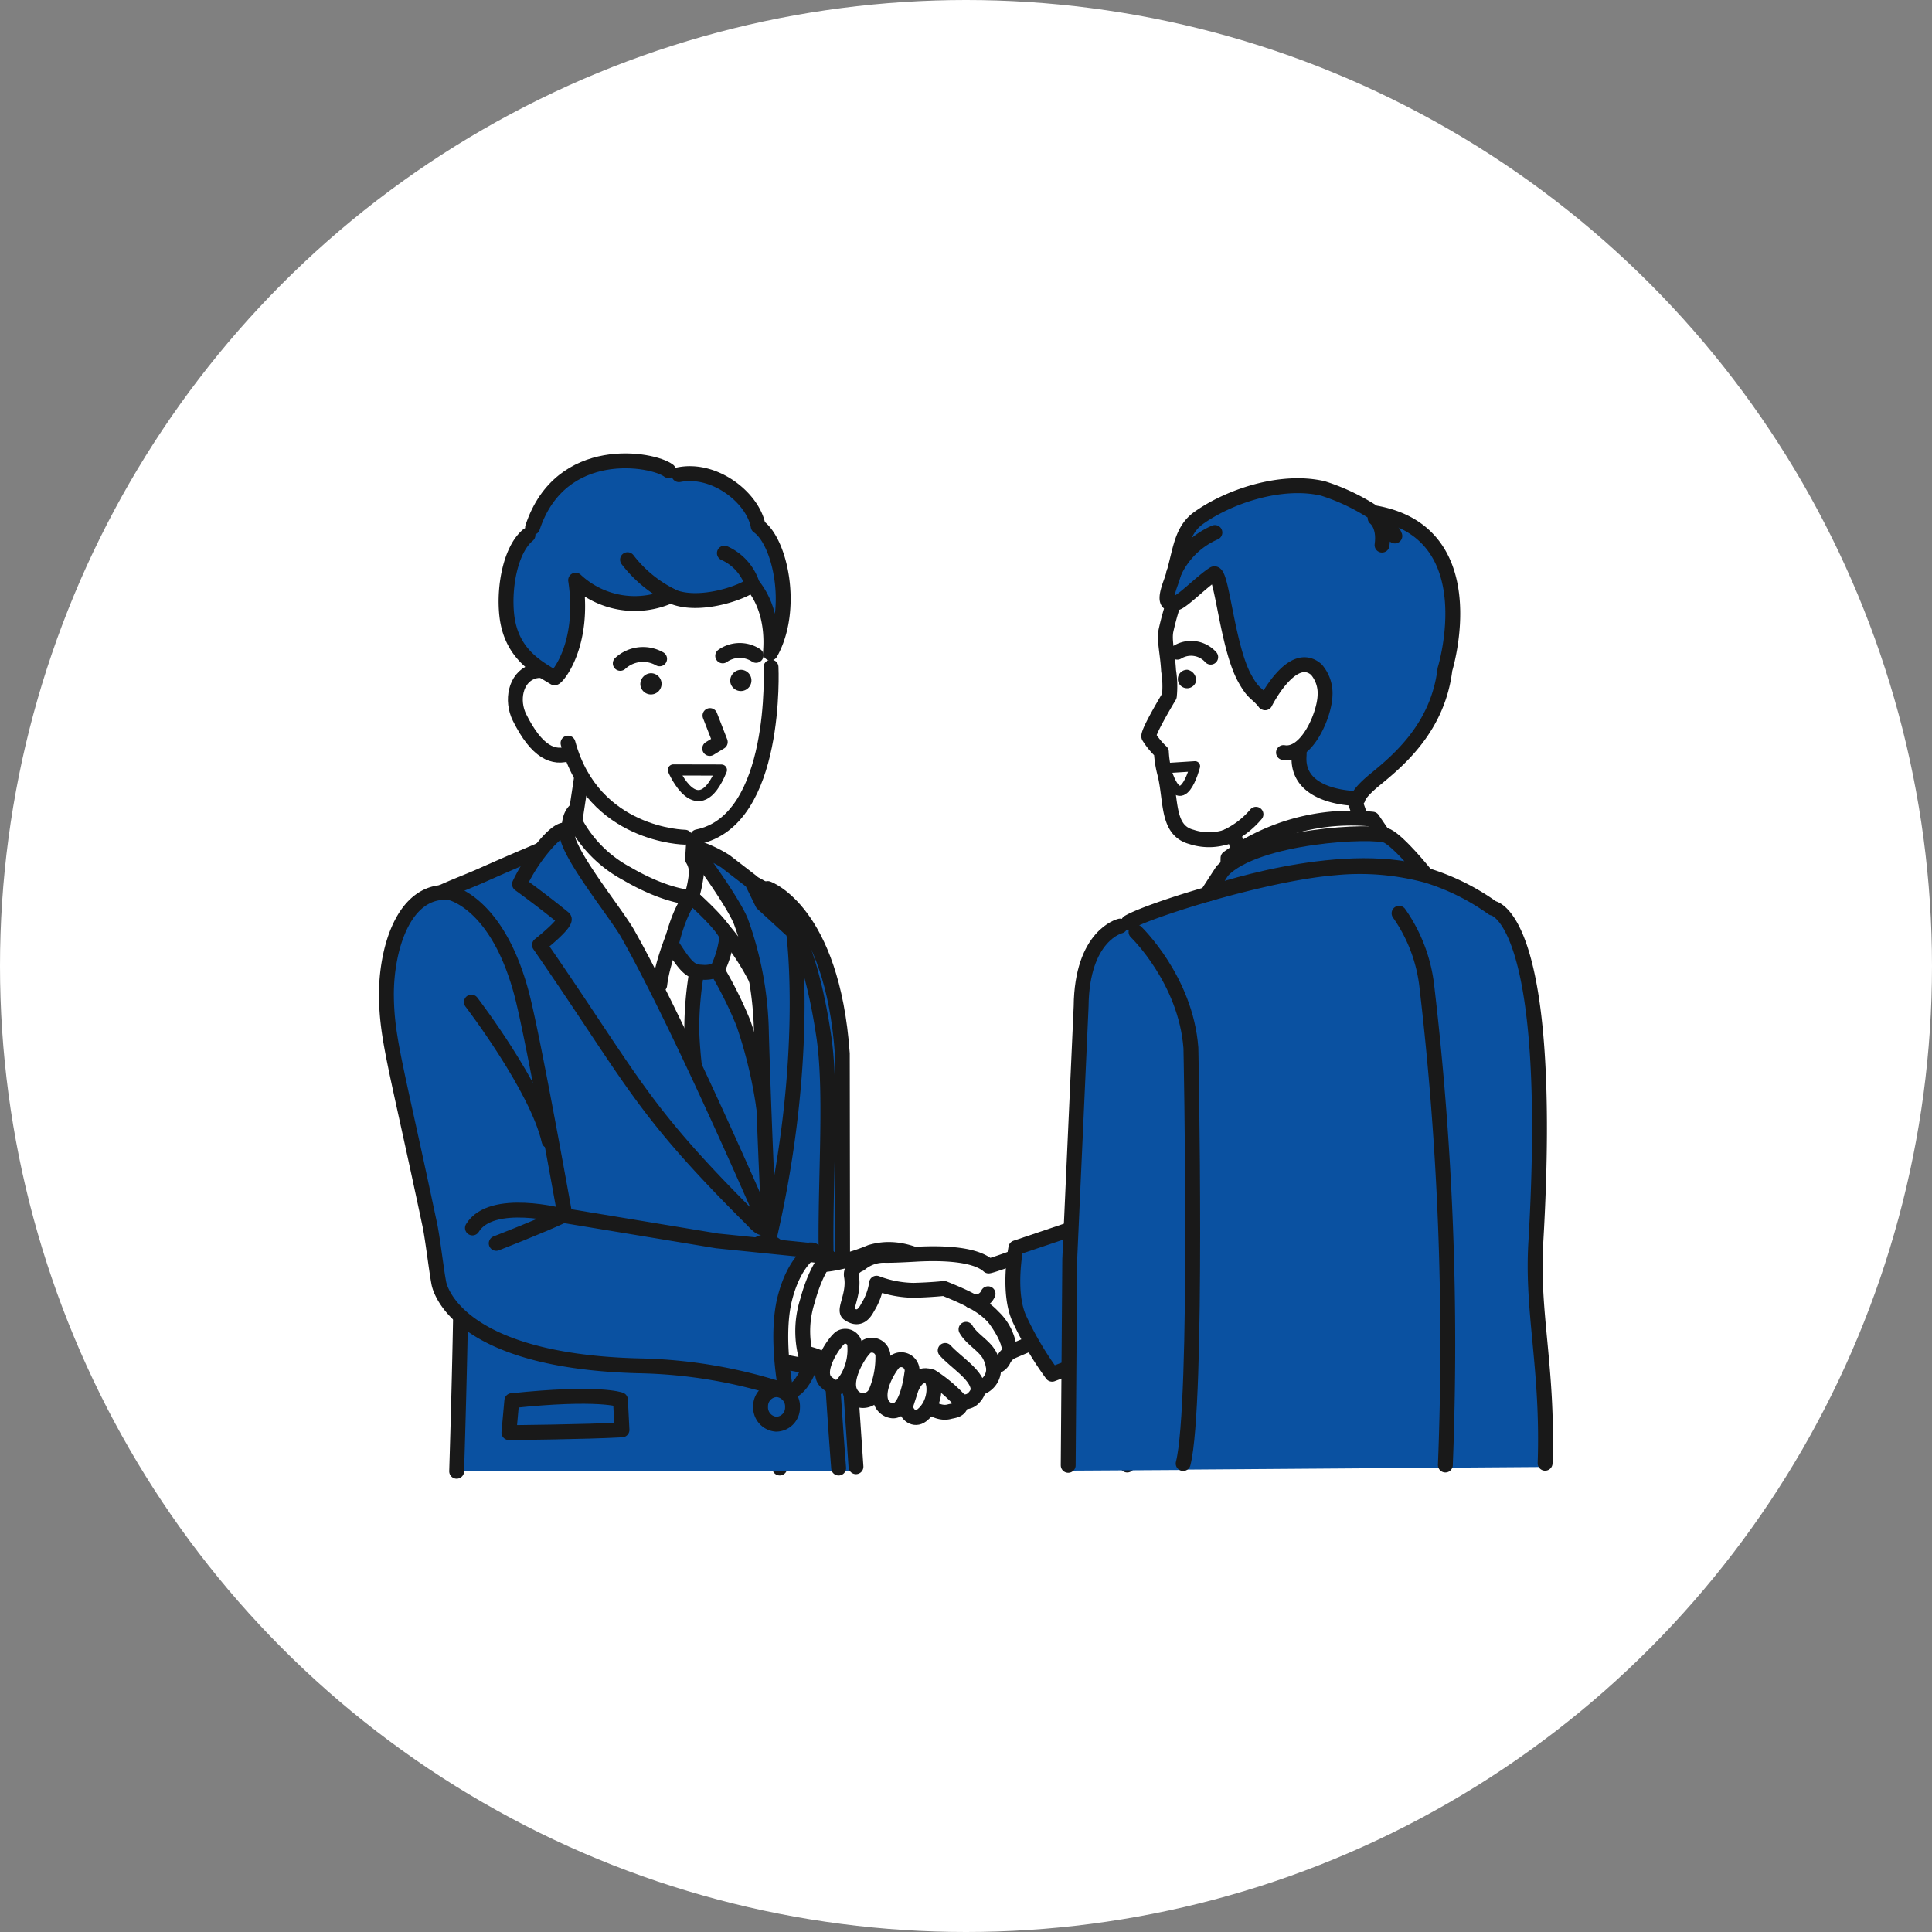 <svg xmlns="http://www.w3.org/2000/svg" xmlns:xlink="http://www.w3.org/1999/xlink" width="200" height="200" viewBox="0 0 200 200">
  <rect x="0" y="0" width="200" height="200" fill="#808080" stroke="none"/>
  <defs>
    <clipPath id="clip-icon_common_flow_kessai">
      <rect width="200" height="200"/>
    </clipPath>
  </defs>
  <g id="icon_common_flow_kessai" clip-path="url(#clip-icon_common_flow_kessai)">
    <circle id="楕円形_5" data-name="楕円形 5" cx="100" cy="100" r="100" fill="#fff"/>
    <g id="icon_common_flow_kessai-2" data-name="icon_common_flow_kessai" transform="translate(39.234 46.949)">
      <g id="グループ_37" data-name="グループ 37" transform="translate(3.94 0.739)">
        <g id="グループ_34" data-name="グループ 34" transform="translate(0 30.74)">
          <path id="パス_112" data-name="パス 112" d="M76.588,139.4l-1.48-20.822-.028-22.421C74.032,81.416,67.359,79.07,67.359,79.07c-7.123,5.466-2.061,41.353,1.19,60.329h8.039Z" transform="translate(-31.062 -65.516)" fill="#0a51a1"/>
          <path id="パス_113" data-name="パス 113" d="M76.513,138.921,75.13,118.578,75.1,96.156C74.054,81.416,67.381,79.07,67.381,79.07c-7.123,5.466-2.01,41.011,1.241,59.988" transform="translate(-31.078 -65.516)" fill="none" stroke="#191919" stroke-linecap="round" stroke-linejoin="round" stroke-width="1.54"/>
          <path id="パス_114" data-name="パス 114" d="M10.445,134.81H50.016c-.41-5.356-.9-12.525-1.264-20.425-.353-7.708.632-18.141-.29-24.494-1.161-8.014-3.376-13.4-5.825-15.138a32.227,32.227,0,0,0-7.2-3.191L22.373,69.12s-4.663,1.9-9.263,3.956c-2.374,1.06-5.1,1.933-6.77,3.287,0,0,4.111,17.835,4.526,30.071.194,5.628-.131,18.668-.427,28.365Z" transform="translate(-6.34 -60.927)" fill="#0a51a1"/>
          <path id="パス_115" data-name="パス 115" d="M49.981,134.475c-.41-5.356-.865-12.179-1.23-20.079-.353-7.708.632-18.141-.29-24.494-1.161-8.014-3.376-13.4-5.825-15.137a32.227,32.227,0,0,0-7.2-3.191L22.373,69.13s-4.663,1.9-9.263,3.956c-2.374,1.06-5.1,1.933-6.77,3.287,0,0,4.111,17.835,4.526,30.071.194,5.628-.131,18.668-.427,28.365" transform="translate(-6.34 -60.931)" fill="none" stroke="#191919" stroke-linecap="round" stroke-linejoin="round" stroke-width="1.54"/>
          <path id="パス_116" data-name="パス 116" d="M23.342,171.848c9.007-.957,11.245-.1,11.245-.1l.159,3.12c-3.758.216-11.706.285-11.706.285l.3-3.314Z" transform="translate(-13.532 -105.275)" fill="#0a51a1" stroke="#191919" stroke-linecap="round" stroke-linejoin="round" stroke-width="1.54"/>
          <path id="パス_117" data-name="パス 117" d="M33.54,68.334s3.177,6.086,8.108,15.042c4.948,9,12.458,23.287,12.458,23.287s1.338-4,1.087-11.473-1.406-19.939-4.43-23.663a14.531,14.531,0,0,0-3.524-3.593c-4.771-3.217-12.714-7-13.386-2.887a25.384,25.384,0,0,0-.307,3.285Z" transform="translate(-18.053 -58.398)" fill="#fff" stroke="#191919" stroke-linecap="round" stroke-linejoin="round" stroke-width="1.54"/>
          <path id="パス_118" data-name="パス 118" d="M58.679,92.97a41.263,41.263,0,0,1,2.949,5.864A47.015,47.015,0,0,1,64,109.9c0,3.245.319,6.286-.108,9.565,0,0-4.976-5.722-6.713-12.281a46.839,46.839,0,0,1-.9-7.669,35.651,35.651,0,0,1,.53-6.109l1.868-.433Z" transform="translate(-27.842 -71.337)" fill="#0a51a1" stroke="#191919" stroke-linecap="round" stroke-linejoin="round" stroke-width="1.54"/>
          <path id="パス_119" data-name="パス 119" d="M60.492,88.76a25.86,25.86,0,0,0-3.314-5.027c-1.748-1.885-3.439-3.593-3.439-3.593s-2.835,5.324-3.28,9.138" transform="translate(-25.34 -65.74)" fill="none" stroke="#191919" stroke-linecap="round" stroke-linejoin="round" stroke-width="1.54"/>
          <path id="パス_120" data-name="パス 120" d="M58.319,84.319a10.383,10.383,0,0,1-.985,3.371,3.106,3.106,0,0,1-1.611.262c-1.116-.04-1.594-.433-3.143-2.909,0,0,.717-3.365,2.072-4.9,0,0,3.513,3.1,3.667,4.173Z" transform="translate(-26.253 -65.739)" fill="#0a51a1" stroke="#191919" stroke-linecap="round" stroke-linejoin="round" stroke-width="1.54"/>
          <path id="パス_121" data-name="パス 121" d="M29.849,67.985s-.473-.643-2.351,1.589A18.383,18.383,0,0,0,24.97,73.5s2.574,1.862,4.578,3.519c.5.41-2.511,2.778-2.511,2.778,9.8,14.183,10.385,16.847,21.881,28.309.717.717,1.036,1.19,1.663.888,0,0-8.842-20.5-14.388-30.324-1.275-2.266-6.587-8.688-6.337-10.687Z" transform="translate(-14.363 -60.401)" fill="#0a51a1" stroke="#191919" stroke-linecap="round" stroke-linejoin="round" stroke-width="1.54"/>
          <path id="パス_122" data-name="パス 122" d="M56.281,70.85A13.38,13.38,0,0,1,59.754,72.4c1.139.877,2.739,2.112,2.739,2.112l1.1,2.255,3.223,2.961s1.788,12.959-2.482,31.514c0,0-.478-8.745-.843-20.964A35.534,35.534,0,0,0,61.4,78.73c-.507-1.435-3.223-5.46-5.13-7.88Z" transform="translate(-27.842 -61.672)" fill="#0a51a1" stroke="#191919" stroke-linecap="round" stroke-linejoin="round" stroke-width="1.54"/>
          <path id="パス_123" data-name="パス 123" d="M70.227,145.055a1.766,1.766,0,0,1-1.708,1.822,1.8,1.8,0,0,1-1.6-1.936,1.766,1.766,0,0,1,1.708-1.822A1.788,1.788,0,0,1,70.227,145.055Z" transform="translate(-32.428 -93.011)" fill="#0a51a1" stroke="#191919" stroke-linecap="round" stroke-linejoin="round" stroke-width="1.54"/>
          <path id="パス_124" data-name="パス 124" d="M72.1,172.024a1.709,1.709,0,0,1-1.7,1.731,1.745,1.745,0,0,1-1.606-1.845,1.709,1.709,0,0,1,1.7-1.731A1.745,1.745,0,0,1,72.1,172.024Z" transform="translate(-33.233 -104.751)" fill="#0a51a1" stroke="#191919" stroke-linecap="round" stroke-linejoin="round" stroke-width="1.54"/>
          <path id="パス_125" data-name="パス 125" d="M47.653,58l-.438,7.237a2.629,2.629,0,0,1,.342,1.93,12.061,12.061,0,0,1-.461,2.038s-2.568-.051-6.684-2.46a13,13,0,0,1-5.38-5.4l1-6.616L47.653,58Z" transform="translate(-18.695 -54.73)" fill="#fff" stroke="#191919" stroke-linecap="round" stroke-linejoin="round" stroke-width="1.54"/>
        </g>
        <g id="グループ_36" data-name="グループ 36" transform="translate(9.05)">
          <path id="パス_126" data-name="パス 126" d="M29.483,41.754c.683,1.856,2.1,5.073.387,5.7s-3.433-.108-5.221-3.689c-.883-1.771-.421-4.1,1.292-4.731S28.8,39.9,29.483,41.754Z" transform="translate(-23.086 -17.169)" fill="#fff" stroke="#191919" stroke-linecap="round" stroke-linejoin="round" stroke-width="1.54"/>
          <path id="パス_127" data-name="パス 127" d="M40.486,10.011c4.606-.222,9.844,2.693,11.6,10.118,0,0,4.19,19.962-7.4,23.674a12.9,12.9,0,0,1-12.52-7.254s-3.04-7.817-3.376-14.627C28.609,18.2,30.408,10.5,40.486,10.005Z" transform="translate(-25.054 -4.727)" fill="#fff"/>
          <path id="パス_128" data-name="パス 128" d="M57.916,56.981c-2.454,5.961-4.976-.011-4.976-.011Z" transform="translate(-35.458 -24.954)" fill="#fff" stroke="#191919" stroke-linecap="round" stroke-linejoin="round" stroke-width="1.15"/>
          <path id="パス_129" data-name="パス 129" d="M45.889,61.832s-9.5-.125-12.1-9.742" transform="translate(-27.212 -22.853)" fill="none" stroke="#191919" stroke-linecap="round" stroke-linejoin="round" stroke-width="1.54"/>
          <path id="パス_130" data-name="パス 130" d="M64.942,38.27S65.7,54.155,57.33,55.84" transform="translate(-37.349 -16.901)" fill="none" stroke="#191919" stroke-linecap="round" stroke-linejoin="round" stroke-width="1.54"/>
          <g id="グループ_35" data-name="グループ 35">
            <path id="パス_131" data-name="パス 131" d="M51.219,16.249c.268-2.488-.541-7.231-2.813-8.791-.518-2.995-4.709-6.439-8.614-5.267C38.2,1.121,36.854.307,32.06.99a8.459,8.459,0,0,0-7.2,7.35c-2.215,1.144-2.881,4.709-2.545,7.982.421,4.071,3.018,5.79,4.771,6.861.194.114,3.746-3.5,2.511-9.964,1.885,1.839,4.982,3.205,9.417,1.452,2.6,1.258,7.527-.091,8.882-1.1a27.267,27.267,0,0,1,1.862,7.544c1.537-3.16,1.321-3.587,1.458-4.862Z" transform="translate(-22.236 -0.739)" fill="#0a51a1"/>
            <path id="パス_132" data-name="パス 132" d="M40.425,3.2c3.758-.74,7.7,2.46,8.2,5.341,2.272,1.566,3.82,8.54,1.281,13.118-.091.159.655-4-1.879-7.077-1.355,1.008-5.859,2.408-8.461,1.15a8.955,8.955,0,0,1-9.839-1.611c1.025,6.781-2,10.22-2.192,10.106-1.748-1.07-4.521-2.471-4.942-6.542-.307-2.955.421-6.758,2.2-8.233" transform="translate(-22.363 -1.751)" fill="none" stroke="#191919" stroke-linecap="round" stroke-linejoin="round" stroke-width="1.54"/>
            <path id="パス_133" data-name="パス 133" d="M27.34,7.666C30.261-1.142,39.792.532,41.42,1.784" transform="translate(-24.434 -0.753)" fill="none" stroke="#191919" stroke-linecap="round" stroke-linejoin="round" stroke-width="1.54"/>
            <path id="パス_134" data-name="パス 134" d="M44.61,18.74a13.065,13.065,0,0,0,4.629,3.786" transform="translate(-31.871 -8.491)" fill="none" stroke="#191919" stroke-linecap="round" stroke-linejoin="round" stroke-width="1.54"/>
            <path id="パス_135" data-name="パス 135" d="M62.22,17.55a5.314,5.314,0,0,1,2.9,3.262" transform="translate(-39.455 -7.978)" fill="none" stroke="#191919" stroke-linecap="round" stroke-linejoin="round" stroke-width="1.54"/>
          </g>
          <path id="パス_136" data-name="パス 136" d="M46.94,40.581a1.1,1.1,0,1,0,1.076-1.2A1.14,1.14,0,0,0,46.94,40.581Z" transform="translate(-32.874 -17.379)" fill="#191919"/>
          <path id="パス_137" data-name="パス 137" d="M63.28,39.961a1.1,1.1,0,1,0,1.076-1.2A1.14,1.14,0,0,0,63.28,39.961Z" transform="translate(-39.911 -17.112)" fill="#191919"/>
          <path id="パス_138" data-name="パス 138" d="M43.29,36.884a3.472,3.472,0,0,1,4.071-.467" transform="translate(-31.303 -15.902)" fill="none" stroke="#191919" stroke-linecap="round" stroke-linejoin="round" stroke-width="1.54"/>
          <path id="パス_139" data-name="パス 139" d="M65.366,35.745a3.065,3.065,0,0,0-3.456.051" transform="translate(-39.321 -15.59)" fill="none" stroke="#191919" stroke-linecap="round" stroke-linejoin="round" stroke-width="1.54"/>
          <path id="パス_140" data-name="パス 140" d="M59.578,47.08l1.065,2.744-1.093.666" transform="translate(-38.305 -20.695)" fill="none" stroke="#191919" stroke-linecap="round" stroke-linejoin="round" stroke-width="1.54"/>
        </g>
      </g>
      <g id="グループ_41" data-name="グループ 41" transform="translate(0.766 45.429)">
        <path id="パス_141" data-name="パス 141" d="M75.38,153.3c-.473,3.832-2.033,6.229-3.04,6.1s-2.517-5.272-2.038-9.1,3.422-5.654,4.43-5.528,1.127,4.692.649,8.523Z" transform="translate(-30.671 -107.758)" fill="#0a51a1" stroke="#191919" stroke-linecap="round" stroke-linejoin="round" stroke-width="1.54"/>
        <g id="グループ_39" data-name="グループ 39" transform="translate(39.151 36.505)">
          <path id="パス_142" data-name="パス 142" d="M79.575,153.811c-.922,3.08-1.788,3.758-2.169,3.644s-.592-2.482.33-5.563,1.372-5.859,1.754-5.745,1.008,4.583.085,7.664Z" transform="translate(-72.783 -144.855)" fill="#fff" stroke="#191919" stroke-linecap="round" stroke-linejoin="round" stroke-width="1.54"/>
          <g id="グループ_38" data-name="グループ 38" transform="translate(0.718 0.465)">
            <path id="パス_143" data-name="パス 143" d="M70.79,155.078c.353.028,4.589-.091,6.178,1.623,1.691,1.822,8.962,3.547,8.962,3.547.8.444,2.038,1.589,3.3,1.23.37-.1,1.349-.131,1.1-1.1a1.261,1.261,0,0,0,1.412-.347,1.922,1.922,0,0,0,.507-.985,2.008,2.008,0,0,0,1.514-2.2,1.27,1.27,0,0,0,1.082-.82c.239-.421.6-.6.592-.826-.1-2.778-5.312-7.686-6.775-8.512-2.221-1.247-4.709-2.591-7.629-1.714,0,0-4.976,2.2-7.84.945l-2.4,9.155Z" transform="translate(-70.79 -144.696)" fill="#fff" stroke="#191919" stroke-linecap="round" stroke-linejoin="round" stroke-width="1.54"/>
            <path id="パス_144" data-name="パス 144" d="M99.89,167.83a14.684,14.684,0,0,1,2.972,2.511" transform="translate(-83.322 -154.659)" fill="none" stroke="#191919" stroke-linecap="round" stroke-linejoin="round" stroke-width="1.54"/>
            <path id="パス_145" data-name="パス 145" d="M102.36,163.05c1.07,1.2,3.16,2.425,3.4,3.849" transform="translate(-84.385 -152.6)" fill="none" stroke="#191919" stroke-linecap="round" stroke-linejoin="round" stroke-width="1.54"/>
            <path id="パス_146" data-name="パス 146" d="M106.15,159.21c.609,1.076,1.976,1.7,2.5,2.813a4.121,4.121,0,0,1,.342,1.11" transform="translate(-86.017 -150.947)" fill="none" stroke="#191919" stroke-linecap="round" stroke-linejoin="round" stroke-width="1.54"/>
          </g>
          <path id="パス_147" data-name="パス 147" d="M76.095,145.609s-1.213,1.144-2.129,4.561a10.28,10.28,0,0,0,.194,6.81l-3.843-.746s-1.179-1.663-.649-5.289a16.455,16.455,0,0,1,1.97-5.9l4.458.558Z" transform="translate(-69.53 -144.38)" fill="#fff" stroke="#191919" stroke-linecap="round" stroke-linejoin="round" stroke-width="1.54"/>
          <path id="パス_148" data-name="パス 148" d="M88.341,163.023a1.155,1.155,0,0,0-1.606-.826c-.558.245-2.625,3.371-1.7,4.891a1.447,1.447,0,0,0,2.579-.108,9.346,9.346,0,0,0,.729-3.963Z" transform="translate(-76.105 -151.727)" fill="#fff" stroke="#191919" stroke-linecap="round" stroke-linejoin="round" stroke-width="1.54"/>
          <path id="パス_149" data-name="パス 149" d="M83.4,161.395a.981.981,0,0,0-1.412-.82c-.558.245-2.864,3.536-1.5,4.68.826.695,1.361.814,2.169-.512A5.857,5.857,0,0,0,83.4,161.4Z" transform="translate(-74.067 -151.027)" fill="#fff" stroke="#191919" stroke-linecap="round" stroke-linejoin="round" stroke-width="1.54"/>
          <path id="パス_150" data-name="パス 150" d="M91.981,165.006a1.135,1.135,0,0,1,1.833,1.133c-.04.307-.5,3.946-1.964,3.9a1.408,1.408,0,0,1-1.247-1.013c-.416-1.549,1-3.633,1.378-4.02Z" transform="translate(-78.572 -152.867)" fill="#fff" stroke="#191919" stroke-linecap="round" stroke-linejoin="round" stroke-width="1.54"/>
          <path id="パス_151" data-name="パス 151" d="M97.45,167.652c-1.156-.216-1.577,1.087-1.7,1.292l-.6,1.85c.08.905.939,1.514,1.663.962,1.68-1.287,1.5-3.94.643-4.105Z" transform="translate(-80.563 -154.107)" fill="#fff" stroke="#191919" stroke-linecap="round" stroke-linejoin="round" stroke-width="1.54"/>
          <path id="パス_152" data-name="パス 152" d="M105.371,143.886c-.8.268-5.659,2.107-6.195,2.164-1.5-1.355-5.346-1.349-7.686-1.207-.222.011-2.061.12-2.972.108a3.816,3.816,0,0,0-2.653.894s-1.048.376-.888,1.264c.336,1.856-.848,3.49-.313,3.877,1.127.8,1.685-.063,2-.66a6.43,6.43,0,0,0,.911-2.494,11.161,11.161,0,0,0,3.843.74c1.9-.051,3.149-.194,3.149-.194,2.528,1.008,4.025,1.8,5.084,2.938a5.388,5.388,0,0,1,1.7,3.689c1.554-.689,7.55-3.177,7.55-3.177l-3.536-7.948Z" transform="translate(-75.986 -143.88)" fill="#fff" stroke="#191919" stroke-linecap="round" stroke-linejoin="round" stroke-width="1.54"/>
          <path id="パス_153" data-name="パス 153" d="M107.17,153.52a1.411,1.411,0,0,0,1.7-.78" transform="translate(-85.739 -147.695)" fill="none" stroke="#191919" stroke-linecap="round" stroke-linejoin="round" stroke-width="1.54"/>
        </g>
        <g id="グループ_40" data-name="グループ 40">
          <path id="パス_154" data-name="パス 154" d="M35.015,115.848l-15.76-2.608s-3.268-18.328-4.469-22.9C12.258,80.713,7.3,79.785,7.3,79.785c-4.817-.427-6.6,6.052-6.531,10.8.068,4.492,1.031,7.242,4.492,23.606.29,1.372.683,4.731.928,6,0,0,1.167,8.079,20.7,8.586a51.22,51.22,0,0,1,15.236,2.613s-1.122-5.648-.108-9.611,2.938-4.919,2.938-4.919l-9.941-1.013Z" transform="translate(-0.766 -79.765)" fill="#0a51a1" stroke="#191919" stroke-linecap="round" stroke-linejoin="round" stroke-width="1.54"/>
          <path id="パス_155" data-name="パス 155" d="M16.22,99.71s6.792,8.871,8.039,14.376" transform="translate(-7.421 -88.354)" fill="none" stroke="#191919" stroke-linecap="round" stroke-linejoin="round" stroke-width="1.54"/>
          <path id="パス_156" data-name="パス 156" d="M18.87,140.976s4.572-1.776,6.855-2.847c0,0-7.345-1.97-9.315,1.253" transform="translate(-7.503 -104.642)" fill="none" stroke="#191919" stroke-linecap="round" stroke-linejoin="round" stroke-width="1.54"/>
        </g>
      </g>
      <path id="パス_157" data-name="パス 157" d="M137.63,131.21l-22.228,7.5s-.928,4.669.4,7.436a33.4,33.4,0,0,0,3.348,5.654l21.909-8.3Z" transform="translate(-49.472 -56.49)" fill="#0a51a1" stroke="#191919" stroke-linecap="round" stroke-linejoin="round" stroke-width="1.54"/>
      <g id="グループ_46" data-name="グループ 46" transform="translate(71.345 3.33)">
        <g id="グループ_43" data-name="グループ 43" transform="translate(8.346)">
          <path id="パス_158" data-name="パス 158" d="M150.407,49.423l-1.64-5.2a5.775,5.775,0,0,1-4.344.3c-2.574-.672-2.078-3.7-2.756-6.5a10.8,10.8,0,0,1-.37-2.306A7.707,7.707,0,0,1,140,34.142c-.148-.45,2.124-4.2,2.124-4.2a10.024,10.024,0,0,0-.08-2.63c-.1-1.833-.484-3.183-.256-4.208,2.494-11.125,8.677-11.37,13.357-11.08,7.834.484,9.474,8.461,9.474,8.461C166.343,26.82,160.9,39.59,160.9,39.59l2.488,7.083L150.4,49.417Z" transform="translate(-139.998 -8.162)" fill="#fff" stroke="#191919" stroke-linecap="round" stroke-linejoin="round" stroke-width="1.54"/>
          <path id="パス_159" data-name="パス 159" d="M143.04,56.494c1.623,5.4,3.052-.194,3.052-.194Z" transform="translate(-141.308 -27.257)" fill="#fff" stroke="#191919" stroke-linecap="round" stroke-linejoin="round" stroke-width="1.05"/>
          <path id="パス_160" data-name="パス 160" d="M147.159,39.995a.956.956,0,1,1-.871-1.236A1.082,1.082,0,0,1,147.159,39.995Z" transform="translate(-142.284 -19.703)" fill="#191919"/>
          <path id="パス_161" data-name="パス 161" d="M148.64,35.762a2.72,2.72,0,0,0-3.45-.512" transform="translate(-142.234 -18.015)" fill="none" stroke="#191919" stroke-linecap="round" stroke-linejoin="round" stroke-width="1.54"/>
          <path id="パス_162" data-name="パス 162" d="M164.727,8.086a21.61,21.61,0,0,0-5.278-2.511c-4.316-1.008-9.725.814-12.873,3.057-2.027,1.446-1.879,3.946-2.887,6.713-.683,1.868-.438,2.351.586,2.084.655-.171,2.7-2.266,3.866-3,.826-.524,1.355,7.481,3.223,10.824.939,1.685,1.161,1.378,2.044,2.465,0,0,3.792,2.312,3.57,5.546-.307,4.492,6.109,4.407,6.109,4.407s-.006-.524,1.771-1.976c2.505-2.044,6.5-5.437,7.219-11.393,0,0,4.418-14.251-7.35-16.215Z" transform="translate(-141.422 -5.29)" fill="#0a51a1" stroke="#191919" stroke-linecap="round" stroke-linejoin="round" stroke-width="1.54"/>
          <path id="パス_163" data-name="パス 163" d="M181.857,13.971c.29-2.067-.717-2.8-.717-2.8s1.7.826,2.044,1.856" transform="translate(-157.715 -7.822)" fill="none" stroke="#191919" stroke-linecap="round" stroke-linejoin="round" stroke-width="1.54"/>
          <path id="パス_164" data-name="パス 164" d="M148.789,13.8a8.23,8.23,0,0,0-4.259,4.219" transform="translate(-141.95 -8.955)" fill="none" stroke="#191919" stroke-linecap="round" stroke-linejoin="round" stroke-width="1.54"/>
          <g id="グループ_42" data-name="グループ 42" transform="translate(11.544 18.516)">
            <path id="パス_165" data-name="パス 165" d="M166.432,43.373c-.541,2.329-2.266,3.433-3.712,3.1a2.89,2.89,0,0,1-2.329-3.775c.541-2.329,2.944-5.13,4.407-4.868,2.75.484,2.175,3.217,1.64,5.546Z" transform="translate(-160.274 -37.81)" fill="#fff"/>
            <path id="パス_166" data-name="パス 166" d="M161.15,41.777s2.8-5.625,5.3-3.439a3.746,3.746,0,0,1,.9,2.653c-.051,2.044-1.9,6.365-4.3,5.938" transform="translate(-160.651 -37.82)" fill="none" stroke="#191919" stroke-linecap="round" stroke-linejoin="round" stroke-width="1.54"/>
          </g>
          <path id="パス_167" data-name="パス 167" d="M154,67.393a8.874,8.874,0,0,0,3.12-2.363" transform="translate(-146.028 -31.016)" fill="none" stroke="#191919" stroke-linecap="round" stroke-linejoin="round" stroke-width="1.54"/>
        </g>
        <g id="グループ_44" data-name="グループ 44" transform="translate(4.408 34.397)">
          <path id="パス_168" data-name="パス 168" d="M134.4,137.638a52.882,52.882,0,0,0,.342-6.03c.04-8.432.78-18.578-.2-29.39-1.1-12.173-2.369-20.338-.484-20.787,2.152-.512,13.528-5.4,20.873-6.007a39.078,39.078,0,0,1,11.006.643,31.719,31.719,0,0,1,7.59,3.627s5.705,5.807,3.7,38.261c-.376,6.086,1.053,11.08.86,19.37l-43.681.313Z" transform="translate(-133.083 -70.139)" fill="#0a51a1"/>
          <path id="パス_169" data-name="パス 169" d="M134.252,88.09a150.292,150.292,0,0,0,.706,17.6s1.031,29.089.313,36.94" transform="translate(-133.571 -75.649)" fill="none" stroke="#191919" stroke-linecap="round" stroke-linejoin="round" stroke-width="1.54"/>
          <path id="パス_170" data-name="パス 170" d="M179.425,136.851c.33-9.85-1.395-15.544-.962-22.837C180.455,80.109,174,79.386,174,79.386a23.536,23.536,0,0,0-6.792-3.376,26.539,26.539,0,0,0-9.542-.8c-7.339.6-19.335,4.424-21.374,5.648" transform="translate(-134.464 -70.053)" fill="none" stroke="#191919" stroke-linecap="round" stroke-linejoin="round" stroke-width="1.54"/>
          <path id="パス_171" data-name="パス 171" d="M171.317,69.3l-2-2.938a21.769,21.769,0,0,0-14.957,4.02l-.051,2.215S165.2,68.858,171.322,69.3Z" transform="translate(-142.224 -66.238)" fill="#fff" stroke="#191919" stroke-linecap="round" stroke-linejoin="round" stroke-width="1.54"/>
          <path id="パス_172" data-name="パス 172" d="M173.112,73.191s-2.568-3.2-3.86-3.86-13.591-.085-17.081,3.615l-1.571,2.42s13.443-4.794,22.513-2.181Z" transform="translate(-140.626 -67.468)" fill="#0a51a1" stroke="#191919" stroke-linecap="round" stroke-linejoin="round" stroke-width="1.54"/>
          <path id="パス_173" data-name="パス 173" d="M185.5,83.57a16.336,16.336,0,0,1,2.892,7.721,316.734,316.734,0,0,1,1.9,49.392" transform="translate(-155.656 -73.702)" fill="none" stroke="#191919" stroke-linecap="round" stroke-linejoin="round" stroke-width="1.54"/>
        </g>
        <g id="グループ_45" data-name="グループ 45" transform="translate(0 45.586)">
          <path id="パス_174" data-name="パス 174" d="M130.974,86.3s-4.646,1.253-4.754,8.54c0,0-.142,11.08-.142,11.615s-.717,35.989-.717,35.989l12.15-.074.717-43.886s-.5-8.364-7.254-12.184Z" transform="translate(-125.349 -86.067)" fill="#0a51a1"/>
          <path id="パス_175" data-name="パス 175" d="M130.715,85.89s-3.968.928-4.037,8.33L125.5,120.382l-.159,21.334" transform="translate(-125.34 -85.89)" fill="none" stroke="#191919" stroke-linecap="round" stroke-linejoin="round" stroke-width="1.54"/>
          <path id="パス_176" data-name="パス 176" d="M137.67,86.96s5.147,4.931,5.682,12.008c0,0,.769,36.872-.8,43.021" transform="translate(-130.65 -86.351)" fill="none" stroke="#191919" stroke-linecap="round" stroke-linejoin="round" stroke-width="1.54"/>
        </g>
      </g>
    </g>
  </g>
</svg>
